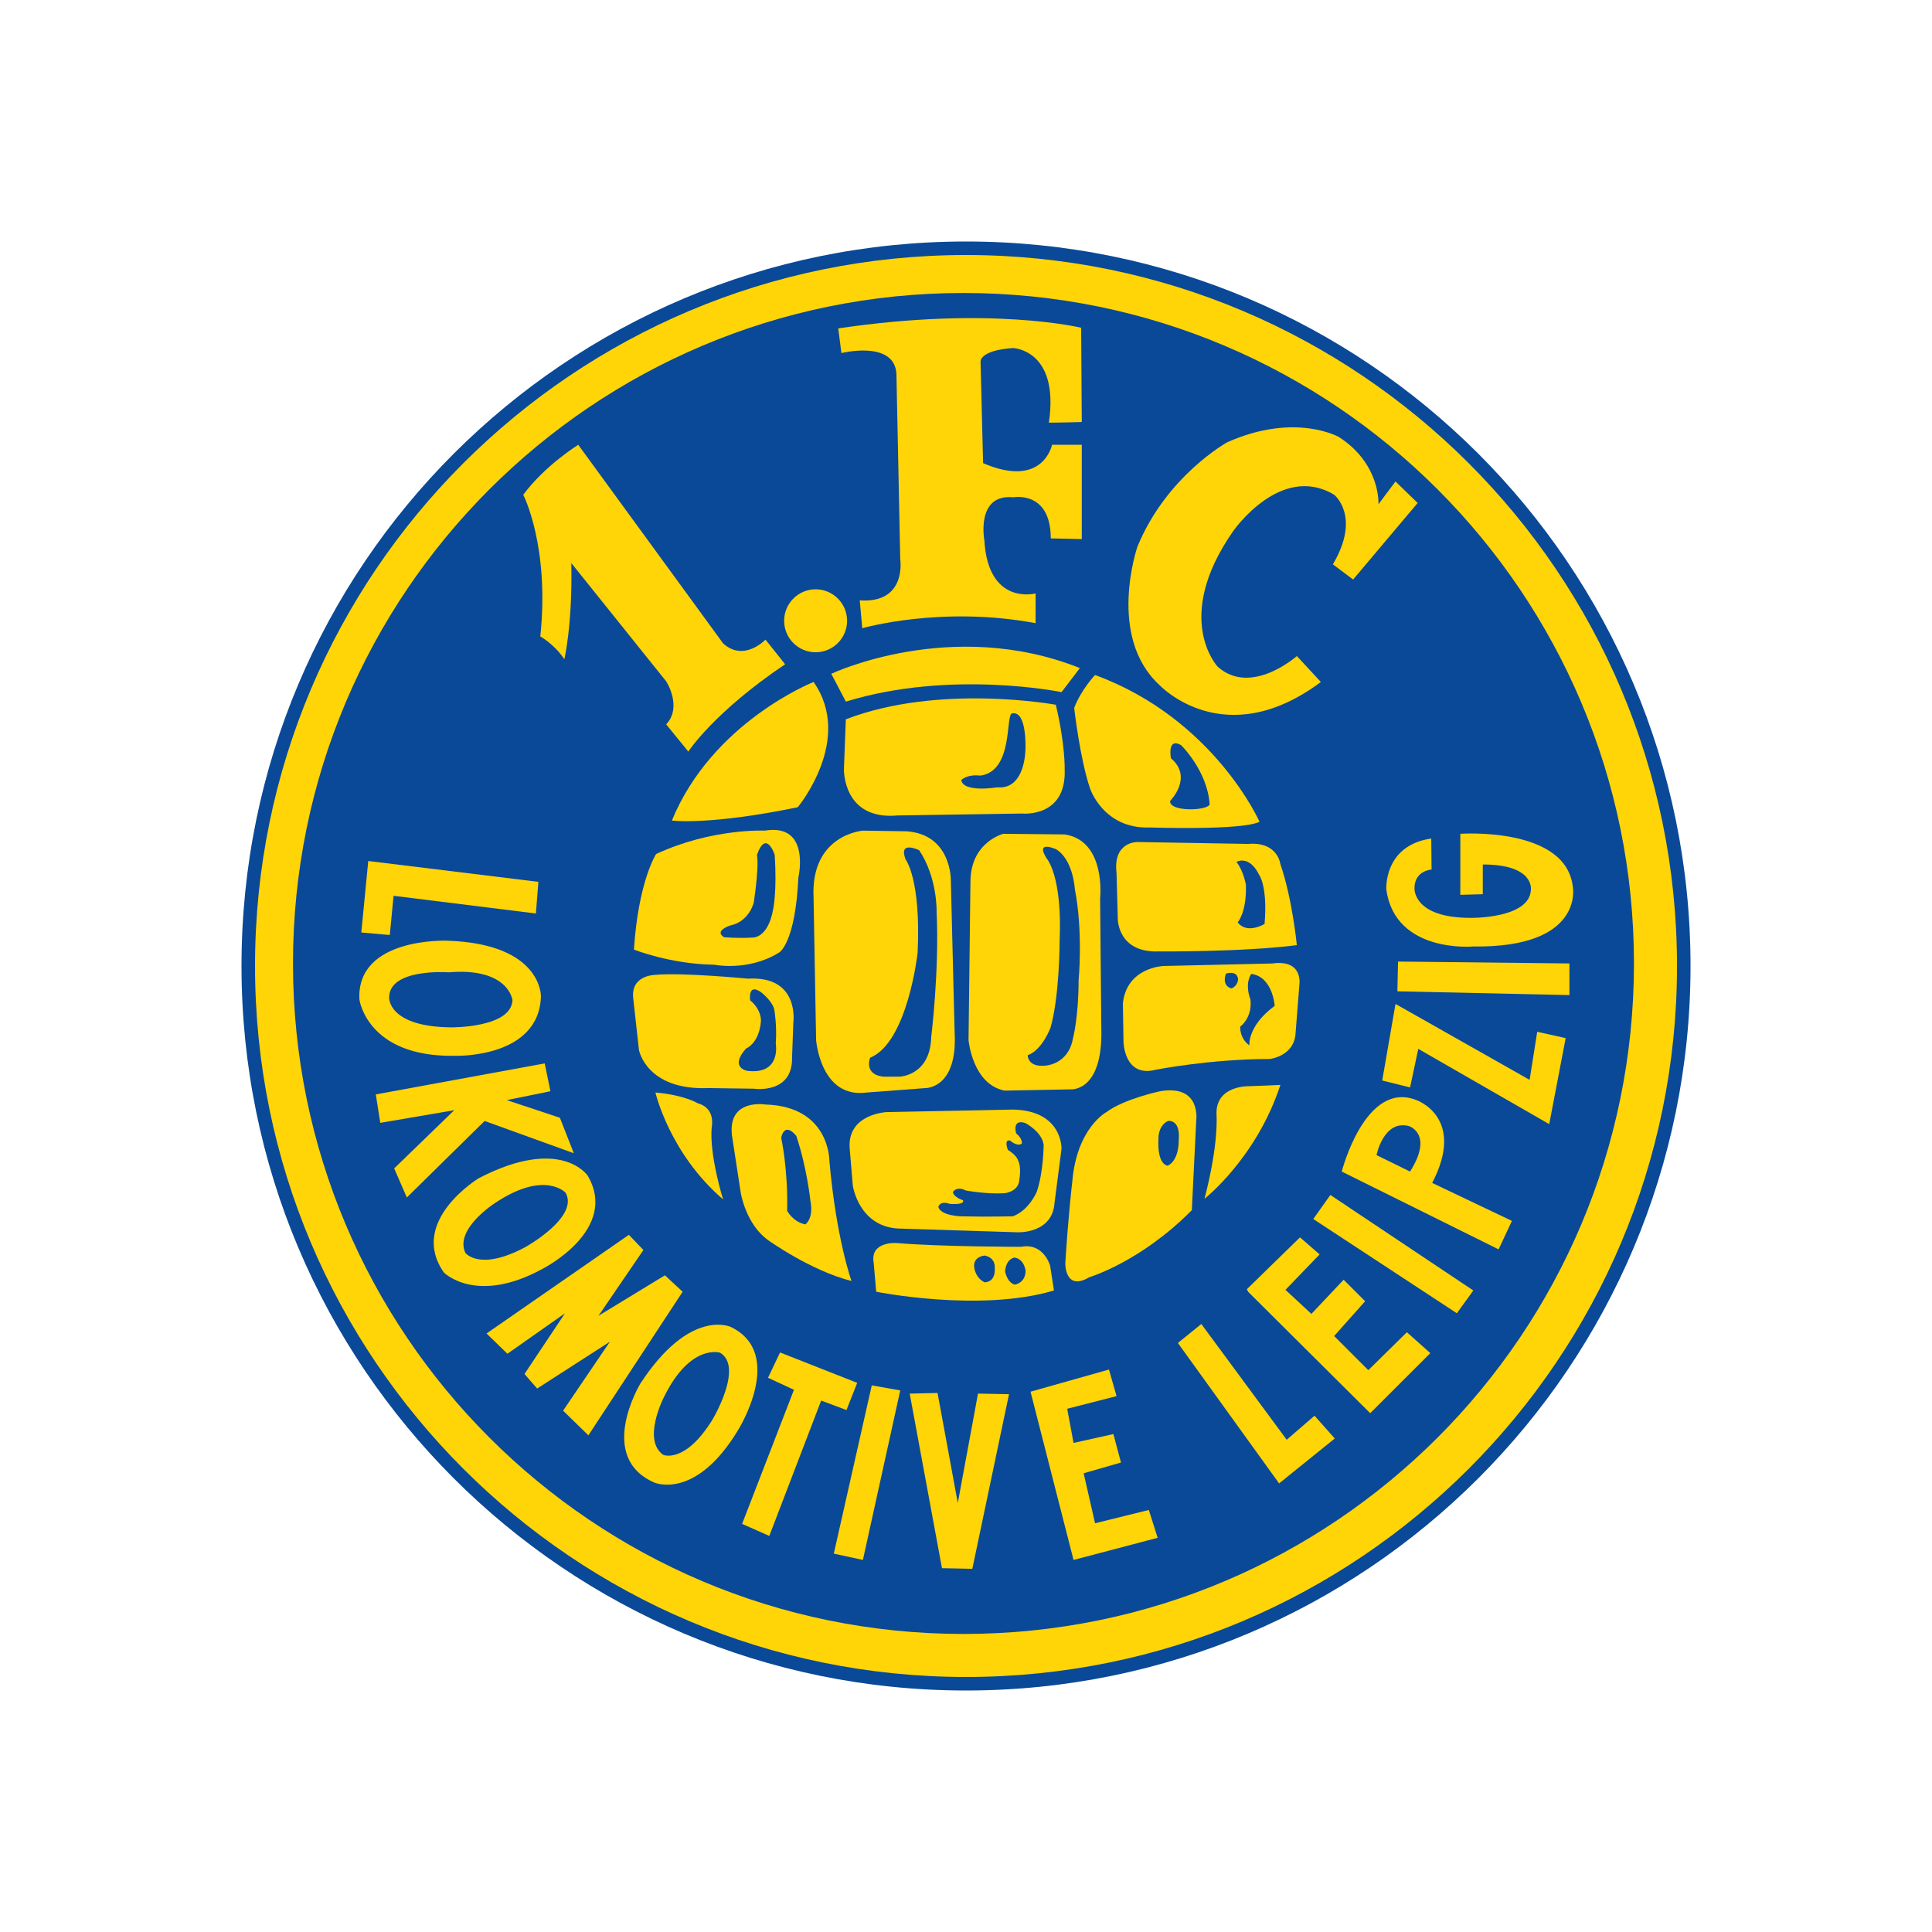 <svg width="80" height="80" viewBox="0 0 80 80" fill="none" xmlns="http://www.w3.org/2000/svg">
<g clip-path="url(#clip0_5764_85397)">
<path d="M10 40C10 23.431 23.432 10 40 10C56.569 10 70.001 23.431 70.001 40C70.001 56.569 56.569 70 40 70C23.432 70 10 56.569 10 40Z" fill="#0A4997"/>
<path d="M10.56 40C10.56 23.741 23.741 10.56 40.001 10.56C56.26 10.56 69.441 23.741 69.441 40C69.441 56.259 56.26 69.44 40.001 69.44C23.741 69.44 10.56 56.259 10.56 40Z" fill="#FFD507"/>
<path d="M12.132 39.895C12.132 24.562 24.562 12.132 39.896 12.132C55.23 12.132 67.659 24.562 67.659 39.895C67.659 55.229 55.23 67.659 39.896 67.659C24.562 67.658 12.132 55.229 12.132 39.895Z" fill="#0A4997"/>
<path d="M34.422 27.9L35.025 29.052C39.372 27.716 43.956 28.659 43.956 28.659L44.715 27.664C39.398 25.542 34.422 27.9 34.422 27.9Z" fill="#FFD507"/>
<path d="M33.688 28.24C35.365 30.624 33.033 33.426 33.033 33.426C29.34 34.186 27.821 33.977 27.821 33.977C29.498 29.89 33.688 28.24 33.688 28.24Z" fill="#FFD507"/>
<path d="M26.25 39.319C26.433 36.49 27.167 35.364 27.167 35.364C29.472 34.29 31.672 34.394 31.672 34.394C33.584 34.08 33.06 36.333 33.06 36.333C32.929 39.083 32.261 39.442 32.261 39.442C30.991 40.236 29.576 39.947 29.576 39.947C27.743 39.921 26.25 39.319 26.25 39.319Z" fill="#FFD507"/>
<path d="M26.223 41.362C26.092 40.367 27.14 40.367 27.14 40.367C28.24 40.262 30.964 40.524 30.964 40.524C33.138 40.393 32.85 42.357 32.85 42.357L32.797 43.798C32.824 45.317 31.226 45.081 31.226 45.081L29.34 45.055C26.773 45.16 26.459 43.484 26.459 43.484L26.223 41.362Z" fill="#FFD507"/>
<path d="M27.14 45.238C28.344 45.343 28.894 45.684 28.894 45.684C29.654 45.894 29.47 46.679 29.47 46.679C29.366 47.832 29.942 49.665 29.942 49.665C27.716 47.753 27.14 45.238 27.14 45.238Z" fill="#FFD507"/>
<path d="M30.309 47.019C30.126 45.474 31.697 45.736 31.697 45.736C34.369 45.814 34.343 48.067 34.343 48.067C34.63 51.315 35.259 53.043 35.259 53.043C33.583 52.624 31.828 51.367 31.828 51.367C30.885 50.712 30.675 49.402 30.675 49.402L30.309 47.019Z" fill="#FFD507"/>
<path d="M35.181 47.517C35.102 46.129 36.7 46.05 36.7 46.05L41.964 45.945C44.008 45.998 43.955 47.569 43.955 47.569L43.667 49.795C43.588 51.105 42.121 51.026 42.121 51.026L37.171 50.87C35.547 50.765 35.312 49.088 35.312 49.088L35.181 47.517Z" fill="#FFD507"/>
<path d="M36.177 52.284C36.019 51.393 37.119 51.471 37.119 51.471C38.979 51.628 42.279 51.628 42.279 51.628C43.222 51.446 43.484 52.414 43.484 52.414L43.642 53.436C40.577 54.353 36.282 53.488 36.282 53.488L36.177 52.284Z" fill="#FFD507"/>
<path d="M44.112 52.31C44.243 50.214 44.401 48.931 44.401 48.931C44.584 46.704 45.815 46.05 45.815 46.05C46.548 45.5 48.041 45.185 48.041 45.185C49.744 44.897 49.534 46.39 49.534 46.39L49.351 50.11C47.229 52.257 45.108 52.886 45.108 52.886C44.087 53.488 44.112 52.31 44.112 52.31Z" fill="#FFD507"/>
<path d="M49.875 49.639C50.478 47.334 50.373 46.155 50.373 46.155C50.321 44.925 51.735 44.977 51.735 44.977L53.018 44.925C52.023 47.962 49.875 49.639 49.875 49.639Z" fill="#FFD507"/>
<path d="M46.496 41.546C46.654 40.053 48.172 40 48.172 40L52.678 39.896C53.987 39.713 53.804 40.786 53.804 40.786L53.647 42.777C53.594 43.746 52.573 43.851 52.573 43.851C50.111 43.851 47.858 44.296 47.858 44.296C46.548 44.636 46.522 43.144 46.522 43.144L46.496 41.546Z" fill="#FFD507"/>
<path d="M46.286 38.062L46.234 36.149C46.077 34.84 47.099 34.866 47.099 34.866L51.682 34.945C52.913 34.84 53.018 35.783 53.018 35.783C53.516 37.224 53.699 39.136 53.699 39.136C51.473 39.424 47.963 39.397 47.963 39.397C46.286 39.45 46.286 38.062 46.286 38.062Z" fill="#FFD507"/>
<path d="M41.546 34.526L44.087 34.552C45.815 34.815 45.553 37.198 45.553 37.198L45.606 42.855C45.58 45.239 44.323 45.108 44.323 45.108L41.599 45.16C40.263 44.898 40.105 43.065 40.105 43.065L40.184 36.517C40.184 34.867 41.546 34.526 41.546 34.526Z" fill="#FFD507"/>
<path d="M35.024 29.785C38.9 28.292 43.719 29.182 43.719 29.182C44.113 30.833 44.086 31.854 44.086 31.854C44.165 33.871 42.331 33.687 42.331 33.687L37.172 33.766C34.893 33.976 34.945 31.854 34.945 31.854L35.024 29.785Z" fill="#FFD507"/>
<path d="M44.48 29.313C44.768 28.554 45.344 27.951 45.344 27.951C50.268 29.759 52.154 34.027 52.154 34.027C51.447 34.394 47.622 34.264 47.622 34.264C45.684 34.342 45.134 32.64 45.134 32.64C44.715 31.409 44.48 29.313 44.48 29.313Z" fill="#FFD507"/>
<path d="M33.688 37.172C33.557 34.553 35.731 34.395 35.731 34.395L37.539 34.422C39.399 34.553 39.372 36.438 39.372 36.438L39.529 42.75C39.66 45.081 38.324 45.055 38.324 45.055L35.888 45.239C33.976 45.501 33.793 43.065 33.793 43.065L33.688 37.172Z" fill="#FFD507"/>
<path d="M42.462 31.003C42.462 31.003 42.528 29.445 41.926 29.537C41.611 29.498 42.004 31.933 40.59 32.117C40.039 32.051 39.804 32.3 39.804 32.3C39.883 32.837 41.297 32.601 41.297 32.601C42.475 32.706 42.462 31.003 42.462 31.003Z" fill="#0A4997"/>
<path d="M48.453 33.164C48.401 33.616 49.946 33.584 50.09 33.315C49.999 31.914 48.905 30.853 48.905 30.853C48.316 30.526 48.486 31.397 48.486 31.397C49.423 32.195 48.453 33.164 48.453 33.164Z" fill="#0A4997"/>
<path d="M51.25 38.193C51.642 38.703 52.363 38.258 52.363 38.258C52.494 36.687 52.14 36.229 52.14 36.229C51.721 35.377 51.197 35.691 51.197 35.691C51.486 36.045 51.59 36.634 51.59 36.634C51.629 37.774 51.25 38.193 51.25 38.193Z" fill="#0A4997"/>
<path d="M51.813 40.327C52.704 40.445 52.783 41.65 52.783 41.65C51.643 42.488 51.735 43.287 51.735 43.287C51.316 42.986 51.355 42.514 51.355 42.514C51.905 42.056 51.774 41.375 51.774 41.375C51.526 40.681 51.813 40.327 51.813 40.327Z" fill="#0A4997"/>
<path d="M48.356 48.27C48.84 48.021 48.807 47.229 48.807 47.229C48.893 46.325 48.369 46.417 48.369 46.417C47.937 46.613 47.969 47.163 47.969 47.163C47.91 48.257 48.356 48.27 48.356 48.27Z" fill="#0A4997"/>
<path d="M38.855 49.972C38.939 50.339 39.778 50.365 39.778 50.365C40.864 50.392 41.938 50.365 41.938 50.365C42.606 50.123 42.927 49.357 42.927 49.357C43.209 48.545 43.216 47.406 43.216 47.406C43.144 46.856 42.456 46.502 42.456 46.502C41.893 46.319 42.076 46.928 42.076 46.928C42.358 47.17 42.312 47.353 42.312 47.353C42.122 47.497 41.828 47.229 41.828 47.229C41.552 47.164 41.735 47.615 41.735 47.615C42.115 47.851 42.154 48.047 42.154 48.047C42.305 48.323 42.207 48.859 42.207 48.859C42.174 49.357 41.591 49.409 41.591 49.409C40.864 49.455 40 49.298 40 49.298C39.594 49.095 39.457 49.364 39.457 49.364C39.496 49.586 39.876 49.698 39.876 49.698C39.961 49.913 39.319 49.848 39.319 49.848C38.92 49.704 38.855 49.972 38.855 49.972Z" fill="#0A4997"/>
<path d="M32.346 47.111C32.51 46.411 32.974 47.039 32.974 47.039C33.42 48.375 33.557 49.724 33.557 49.724C33.702 50.471 33.348 50.699 33.348 50.699C32.837 50.602 32.594 50.136 32.594 50.136C32.634 48.382 32.346 47.111 32.346 47.111Z" fill="#0A4997"/>
<path d="M30.944 44.342C32.365 44.512 32.123 43.209 32.123 43.209C32.176 42.495 32.071 41.866 32.071 41.866C32.038 41.5 31.541 41.107 31.541 41.107C30.951 40.662 31.062 41.421 31.062 41.421C31.56 41.834 31.508 42.298 31.508 42.298C31.429 43.215 30.892 43.418 30.892 43.418C30.185 44.217 30.944 44.342 30.944 44.342Z" fill="#0A4997"/>
<path d="M31.344 35.403C31.723 34.317 32.077 35.39 32.077 35.39C32.181 36.922 32.012 37.669 32.012 37.669C31.789 38.873 31.16 38.822 31.16 38.822C30.558 38.861 29.982 38.808 29.982 38.808C29.549 38.546 30.23 38.324 30.23 38.324C31.029 38.166 31.213 37.367 31.213 37.367C31.448 35.77 31.344 35.403 31.344 35.403Z" fill="#0A4997"/>
<path d="M37.499 35.587C37.185 34.775 38.062 35.207 38.062 35.207C38.822 36.346 38.783 37.748 38.783 37.748C38.9 40.196 38.56 42.934 38.56 42.934C38.52 44.557 37.237 44.583 37.237 44.583H36.582C35.744 44.492 36.032 43.797 36.032 43.797C37.591 43.156 37.997 39.45 37.997 39.45C38.141 36.398 37.499 35.587 37.499 35.587Z" fill="#0A4997"/>
<path d="M43.34 35.547C42.842 34.761 43.732 35.167 43.732 35.167C44.44 35.6 44.505 36.804 44.505 36.804C44.858 38.599 44.662 40.602 44.662 40.602C44.662 42.134 44.426 43.011 44.426 43.011C44.23 44.086 43.287 44.125 43.287 44.125C42.541 44.203 42.554 43.693 42.554 43.693C43.143 43.496 43.496 42.566 43.496 42.566C43.877 41.257 43.877 38.965 43.877 38.965C43.995 36.254 43.34 35.547 43.34 35.547Z" fill="#0A4997"/>
<path d="M50.989 40.929C51.212 40.851 51.303 40.589 51.25 40.471C51.172 40.183 50.766 40.314 50.766 40.314C50.766 40.314 50.556 40.798 50.989 40.929Z" fill="#0A4997"/>
<path d="M40.76 53.096C40.337 52.87 40.334 52.415 40.334 52.415C40.334 52.016 40.776 51.989 40.776 51.989C41.244 52.088 41.192 52.497 41.192 52.497C41.228 53.136 40.76 53.096 40.76 53.096Z" fill="#0A4997"/>
<path d="M41.618 52.637C41.671 52.1 42.011 52.074 42.011 52.074C42.417 52.133 42.469 52.624 42.469 52.624C42.456 53.142 42.018 53.194 42.018 53.194C41.69 53.102 41.618 52.637 41.618 52.637Z" fill="#0A4997"/>
<path d="M21.666 20.487C22.583 19.256 23.944 18.418 23.944 18.418L29.943 26.642C30.807 27.428 31.698 26.485 31.698 26.485L32.51 27.506C29.55 29.497 28.502 31.121 28.502 31.121L27.586 29.995C28.267 29.261 27.586 28.214 27.586 28.214L23.657 23.316C23.709 25.883 23.368 27.297 23.368 27.297C22.95 26.669 22.373 26.354 22.373 26.354C22.766 22.608 21.666 20.487 21.666 20.487Z" fill="#FFD507"/>
<path d="M34.841 14.62L34.71 13.599C41.022 12.656 44.768 13.572 44.768 13.572L44.794 17.475C44.794 17.475 43.93 17.501 43.432 17.501C43.877 14.463 41.939 14.411 41.939 14.411C40.524 14.515 40.603 14.987 40.603 14.987L40.708 19.178C43.196 20.251 43.563 18.418 43.563 18.418H44.794V22.321L43.51 22.294C43.51 20.304 41.965 20.592 41.965 20.592C40.394 20.435 40.76 22.373 40.76 22.373C40.917 25.097 42.882 24.573 42.882 24.573V25.804C38.953 25.07 35.705 26.014 35.705 26.014L35.6 24.861C37.565 24.992 37.277 23.159 37.277 23.159L37.119 15.485C37.041 14.07 34.841 14.62 34.841 14.62Z" fill="#FFD507"/>
<path d="M57.078 20.88L57.785 19.937L58.702 20.827L56.03 23.997L55.192 23.368C56.371 21.378 55.245 20.487 55.245 20.487C53.018 19.151 51.054 22.006 51.054 22.006C48.539 25.62 50.425 27.611 50.425 27.611C51.813 28.842 53.7 27.166 53.7 27.166L54.695 28.24C50.687 31.226 48.016 28.371 48.016 28.371C45.815 26.354 47.099 22.635 47.099 22.635C48.303 19.701 50.818 18.313 50.818 18.313C53.647 17.056 55.454 18.104 55.454 18.104C57.183 19.23 57.078 20.88 57.078 20.88Z" fill="#FFD507"/>
<path d="M14.961 38.612L15.249 35.652L22.294 36.516L22.19 37.826L16.297 37.093L16.14 38.717L14.961 38.612Z" fill="#FFD507"/>
<path d="M14.882 41.388C14.751 38.795 18.523 38.952 18.523 38.952C22.452 39.083 22.399 41.257 22.399 41.257C22.32 43.85 18.811 43.719 18.811 43.719C15.196 43.771 14.882 41.388 14.882 41.388Z" fill="#FFD507"/>
<path d="M16.113 41.31C16.113 40.079 18.576 40.262 18.576 40.262C21.064 40.053 21.221 41.415 21.221 41.415C21.169 42.567 18.68 42.541 18.68 42.541C16.061 42.514 16.113 41.31 16.113 41.31Z" fill="#0A4997"/>
<path d="M15.562 45.317L22.556 44.033L22.792 45.186L20.984 45.553L23.184 46.285L23.76 47.753L20.067 46.417L16.846 49.586L16.322 48.381L18.81 45.971L15.746 46.495L15.562 45.317Z" fill="#FFD507"/>
<path d="M20.146 55.217L26.04 51.132L26.642 51.76L24.782 54.484L27.533 52.808L28.266 53.489L24.364 59.434L23.316 58.413L25.254 55.558L22.242 57.496L21.718 56.894L23.395 54.38L21.011 56.056L20.146 55.217Z" fill="#FFD507"/>
<path d="M30.729 63.101L31.855 63.599L34.003 57.994L35.05 58.387L35.495 57.261L32.3 56.003L31.802 57.051L32.877 57.548L30.729 63.101Z" fill="#FFD507"/>
<path d="M34.526 64.332L35.731 64.594L37.277 57.575L36.098 57.365L34.526 64.332Z" fill="#FFD507"/>
<path d="M37.669 57.706L38.822 57.68L39.66 62.237L40.497 57.706L41.781 57.731L40.262 64.961L39.005 64.935L37.669 57.706Z" fill="#FFD507"/>
<path d="M42.672 57.627L45.92 56.71L46.234 57.81L44.191 58.334L44.453 59.748L46.103 59.382L46.417 60.56L44.872 61.005L45.344 63.075L47.57 62.525L47.936 63.677L44.453 64.594L42.672 57.627Z" fill="#FFD507"/>
<path d="M48.774 55.61L49.744 54.824L53.279 59.617L54.432 58.622L55.27 59.565L52.965 61.425L48.774 55.61Z" fill="#FFD507"/>
<path d="M51.682 53.489L51.63 53.384L53.83 51.236L54.642 51.943L53.228 53.41L54.302 54.406L55.637 52.991L56.528 53.881L55.245 55.322L56.659 56.736L58.256 55.165L59.226 56.03L56.737 58.517L51.682 53.489Z" fill="#FFD507"/>
<path d="M54.38 50.477L55.087 49.481L61.007 53.436L60.325 54.379L54.38 50.477Z" fill="#FFD507"/>
<path d="M62.054 51.734L62.605 50.555L59.304 48.983C60.719 46.259 58.649 45.552 58.649 45.552C56.528 44.715 55.559 48.512 55.559 48.512L62.054 51.734Z" fill="#FFD507"/>
<path d="M57.235 44.741L58.388 45.029L58.728 43.431L64.15 46.548L64.831 42.986L63.653 42.724L63.338 44.715L57.785 41.571L57.235 44.741Z" fill="#FFD507"/>
<path d="M56.999 47.831L58.387 48.512C59.382 46.941 58.334 46.626 58.334 46.626C57.287 46.364 56.999 47.831 56.999 47.831Z" fill="#0A4997"/>
<path d="M57.863 41.048L64.987 41.205V39.895L57.889 39.816L57.863 41.048Z" fill="#FFD507"/>
<path d="M60.469 37.053L61.399 37.027V35.796C63.573 35.796 63.39 36.857 63.39 36.857C63.325 38.036 60.931 38.007 60.931 38.007C58.489 38.019 58.571 36.779 58.571 36.779C58.571 36.045 59.278 36.005 59.278 36.005L59.265 34.722C57.274 35.01 57.405 36.844 57.405 36.844C57.785 39.489 61.001 39.192 61.001 39.192C65.597 39.254 65.129 36.74 65.129 36.74C64.867 34.212 60.469 34.526 60.469 34.526V37.053Z" fill="#FFD507"/>
<path d="M18.379 52.69C16.893 50.56 19.828 48.785 19.828 48.785C23.237 47.019 24.337 48.686 24.337 48.686C25.644 50.926 22.478 52.533 22.478 52.533C19.712 54.053 18.379 52.69 18.379 52.69Z" fill="#FFD507"/>
<path d="M19.269 51.878C18.81 50.896 20.487 49.822 20.487 49.822C22.556 48.434 23.421 49.39 23.421 49.39C23.987 50.396 21.77 51.63 21.77 51.63C19.858 52.664 19.269 51.878 19.269 51.878Z" fill="#0A4997"/>
<path d="M27.098 61.391C24.678 60.338 26.511 57.299 26.511 57.299C28.567 54.144 30.256 54.944 30.256 54.944C32.548 56.042 30.569 59.205 30.569 59.205C28.803 62.145 27.098 61.391 27.098 61.391Z" fill="#FFD507"/>
<path d="M27.464 60.243C26.576 59.621 27.491 57.853 27.491 57.853C28.589 55.617 29.815 56.012 29.815 56.012C30.808 56.599 29.506 58.777 29.506 58.777C28.367 60.629 27.464 60.243 27.464 60.243Z" fill="#0A4997"/>
<path d="M32.47 25.705C32.47 24.986 33.053 24.402 33.773 24.402C34.492 24.402 35.076 24.986 35.076 25.705C35.076 26.425 34.492 27.009 33.773 27.009C33.053 27.009 32.47 26.425 32.47 25.705Z" fill="#FFD507"/>
</g>
<defs>
<clipPath id="clip0_5764_85397">
<rect width="60.001" height="60" fill="white" transform="translate(10 10)"/>
</clipPath>
</defs>
</svg>

